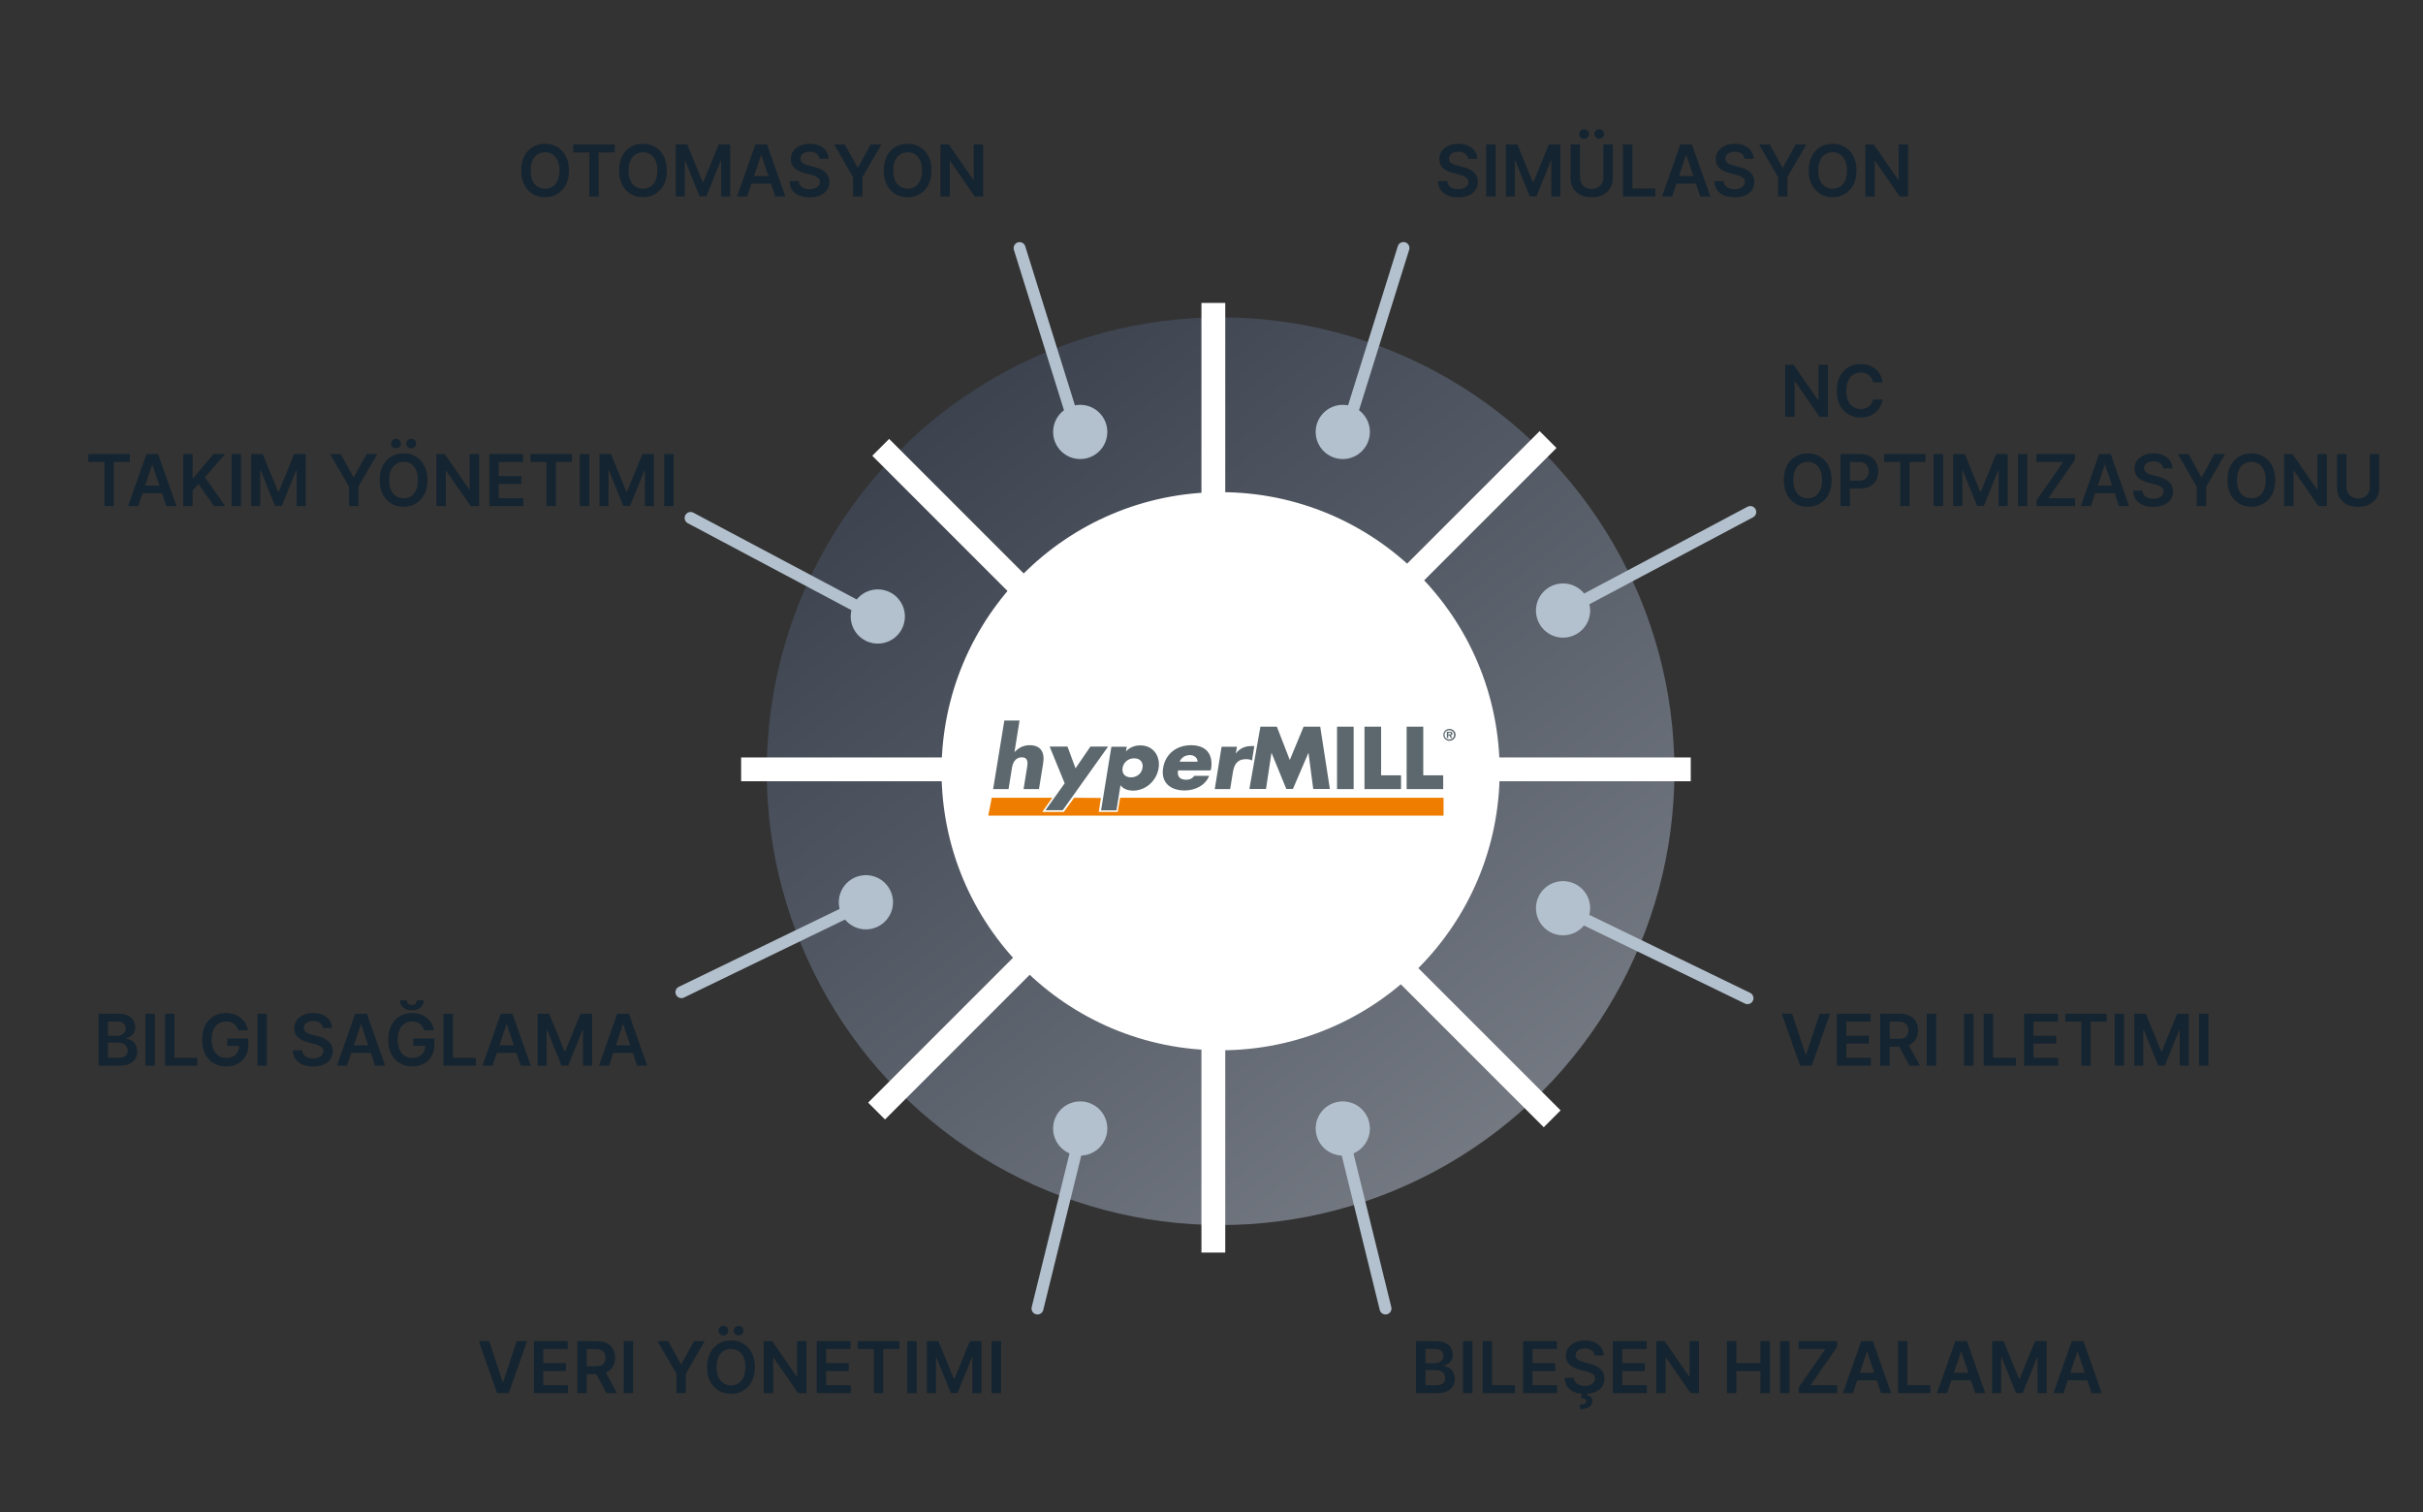<?xml version="1.0" encoding="UTF-8"?>
<svg xmlns="http://www.w3.org/2000/svg" width="407" height="254" viewBox="0 0 407 254" fill="none">
  <rect x="0" y="0" width="407" height="254" fill="#333333" stroke="none"/>
  <circle cx="205.028" cy="129.54" r="76.232" fill="url(#paint0_linear_1796_8529)"></circle>
  <circle cx="205.028" cy="129.54" r="46.374" fill="white" stroke="white"></circle>
  <line x1="124.491" y1="129.225" x2="284" y2="129.225" stroke="white" stroke-width="4"></line>
  <line x1="203.811" y1="210.392" x2="203.811" y2="50.883" stroke="white" stroke-width="4"></line>
  <line x1="147.243" y1="186.621" x2="260.033" y2="73.831" stroke="white" stroke-width="4"></line>
  <line x1="260.725" y1="187.927" x2="147.935" y2="75.137" stroke="white" stroke-width="4"></line>
  <circle cx="225.552" cy="72.552" r="3.052" fill="#B3C1CE" stroke="#B3C1CE" stroke-width="3"></circle>
  <circle cx="225.552" cy="189.552" r="3.052" fill="#B3C1CE" stroke="#B3C1CE" stroke-width="3"></circle>
  <circle cx="262.552" cy="102.552" r="3.052" fill="#B3C1CE" stroke="#B3C1CE" stroke-width="3"></circle>
  <circle cx="262.552" cy="152.552" r="3.052" fill="#B3C1CE" stroke="#B3C1CE" stroke-width="3"></circle>
  <line x1="226.344" y1="71.747" x2="235.747" y2="41.656" stroke="#B3C1CE" stroke-width="2" stroke-linecap="round"></line>
  <line x1="225.327" y1="189.711" x2="232.732" y2="219.79" stroke="#B3C1CE" stroke-width="2" stroke-linecap="round"></line>
  <line x1="262.336" y1="152.536" x2="293.536" y2="167.664" stroke="#B3C1CE" stroke-width="2" stroke-linecap="round"></line>
  <path d="M262 103L294 86" stroke="#B3C1CE" stroke-width="2" stroke-linecap="round"></path>
  <circle cx="4.552" cy="4.552" r="3.052" transform="matrix(-1 0 0 1 186 68)" fill="#B3C1CE" stroke="#B3C1CE" stroke-width="3"></circle>
  <circle cx="4.552" cy="4.552" r="3.052" transform="matrix(-1 0 0 1 186 185)" fill="#B3C1CE" stroke="#B3C1CE" stroke-width="3"></circle>
  <circle cx="4.552" cy="4.552" r="3.052" transform="matrix(-1 0 0 1 152 99)" fill="#B3C1CE" stroke="#B3C1CE" stroke-width="3"></circle>
  <circle cx="4.552" cy="4.552" r="3.052" transform="matrix(-1 0 0 1 150 147)" fill="#B3C1CE" stroke="#B3C1CE" stroke-width="3"></circle>
  <line x1="1" y1="-1" x2="32.526" y2="-1" transform="matrix(-0.298 -0.954 -0.954 0.298 180 73)" stroke="#B3C1CE" stroke-width="2" stroke-linecap="round"></line>
  <line x1="1" y1="-1" x2="31.977" y2="-1" transform="matrix(-0.239 0.971 0.971 0.239 182.883 188.979)" stroke="#B3C1CE" stroke-width="2" stroke-linecap="round"></line>
  <line x1="1" y1="-1" x2="35.674" y2="-1" transform="matrix(-0.9 0.436 0.436 0.9 147 152)" stroke="#B3C1CE" stroke-width="2" stroke-linecap="round"></line>
  <path d="M148 104L116 87" stroke="#B3C1CE" stroke-width="2" stroke-linecap="round"></path>
  <path d="M307.033 61.273V70H305.626L301.514 64.055H301.442V70H299.861V61.273H301.276L305.384 67.222H305.46V61.273H307.033ZM316.225 64.217H314.632C314.586 63.956 314.502 63.724 314.38 63.523C314.258 63.318 314.106 63.145 313.924 63.003C313.743 62.861 313.535 62.754 313.302 62.683C313.072 62.609 312.824 62.572 312.556 62.572C312.082 62.572 311.662 62.692 311.295 62.93C310.929 63.166 310.642 63.513 310.434 63.97C310.227 64.425 310.123 64.98 310.123 65.636C310.123 66.304 310.227 66.867 310.434 67.324C310.645 67.778 310.931 68.122 311.295 68.355C311.662 68.585 312.081 68.7 312.552 68.7C312.814 68.7 313.058 68.666 313.285 68.598C313.515 68.527 313.721 68.423 313.903 68.287C314.088 68.151 314.243 67.983 314.368 67.784C314.495 67.585 314.583 67.358 314.632 67.102L316.225 67.111C316.166 67.526 316.037 67.915 315.838 68.278C315.642 68.642 315.385 68.963 315.066 69.242C314.748 69.517 314.376 69.733 313.95 69.889C313.524 70.043 313.051 70.119 312.531 70.119C311.764 70.119 311.079 69.942 310.477 69.587C309.875 69.231 309.4 68.719 309.054 68.048C308.707 67.378 308.534 66.574 308.534 65.636C308.534 64.696 308.708 63.892 309.058 63.224C309.407 62.554 309.883 62.041 310.485 61.686C311.088 61.331 311.77 61.153 312.531 61.153C313.017 61.153 313.468 61.222 313.886 61.358C314.304 61.494 314.676 61.695 315.002 61.959C315.329 62.22 315.598 62.541 315.808 62.922C316.021 63.3 316.16 63.731 316.225 64.217ZM307.659 80.636C307.659 81.577 307.483 82.382 307.131 83.053C306.781 83.72 306.304 84.231 305.699 84.587C305.097 84.942 304.413 85.119 303.649 85.119C302.885 85.119 302.2 84.942 301.595 84.587C300.993 84.229 300.516 83.716 300.163 83.048C299.814 82.378 299.639 81.574 299.639 80.636C299.639 79.696 299.814 78.892 300.163 78.224C300.516 77.554 300.993 77.041 301.595 76.686C302.2 76.331 302.885 76.153 303.649 76.153C304.413 76.153 305.097 76.331 305.699 76.686C306.304 77.041 306.781 77.554 307.131 78.224C307.483 78.892 307.659 79.696 307.659 80.636ZM306.07 80.636C306.07 79.974 305.966 79.416 305.759 78.962C305.554 78.504 305.27 78.159 304.906 77.926C304.543 77.69 304.124 77.572 303.649 77.572C303.175 77.572 302.756 77.69 302.392 77.926C302.028 78.159 301.743 78.504 301.536 78.962C301.331 79.416 301.229 79.974 301.229 80.636C301.229 81.298 301.331 81.858 301.536 82.315C301.743 82.77 302.028 83.115 302.392 83.351C302.756 83.584 303.175 83.7 303.649 83.7C304.124 83.7 304.543 83.584 304.906 83.351C305.27 83.115 305.554 82.77 305.759 82.315C305.966 81.858 306.07 81.298 306.07 80.636ZM309.154 85V76.273H312.426C313.097 76.273 313.659 76.398 314.114 76.648C314.571 76.898 314.917 77.242 315.15 77.679C315.385 78.114 315.503 78.608 315.503 79.162C315.503 79.722 315.385 80.219 315.15 80.653C314.914 81.088 314.566 81.43 314.105 81.68C313.645 81.928 313.078 82.051 312.405 82.051H310.236V80.751H312.192C312.584 80.751 312.905 80.683 313.155 80.547C313.405 80.41 313.59 80.223 313.709 79.984C313.831 79.746 313.892 79.472 313.892 79.162C313.892 78.852 313.831 78.579 313.709 78.344C313.59 78.108 313.404 77.925 313.151 77.794C312.901 77.66 312.578 77.594 312.184 77.594H310.735V85H309.154ZM316.493 77.598V76.273H323.456V77.598H320.759V85H319.19V77.598H316.493ZM326.379 76.273V85H324.798V76.273H326.379ZM328.091 76.273H330.026L332.617 82.597H332.719L335.31 76.273H337.245V85H335.728V79.004H335.647L333.235 84.974H332.101L329.689 78.992H329.608V85H328.091V76.273ZM340.547 76.273V85H338.966V76.273H340.547ZM342.097 85V84.016L346.572 77.598H342.072V76.273H348.532V77.257L344.062 83.675H348.558V85H342.097ZM351.208 85H349.521L352.593 76.273H354.545L357.621 85H355.934L353.603 78.062H353.535L351.208 85ZM351.263 81.578H355.866V82.848H351.263V81.578ZM363.373 78.672C363.333 78.3 363.166 78.01 362.87 77.803C362.578 77.595 362.197 77.492 361.728 77.492C361.399 77.492 361.116 77.541 360.88 77.641C360.645 77.74 360.464 77.875 360.339 78.046C360.214 78.216 360.15 78.41 360.147 78.629C360.147 78.811 360.189 78.969 360.271 79.102C360.356 79.236 360.471 79.349 360.616 79.443C360.761 79.534 360.922 79.611 361.098 79.673C361.274 79.736 361.451 79.788 361.63 79.831L362.449 80.035C362.778 80.112 363.095 80.216 363.399 80.347C363.706 80.477 363.98 80.642 364.221 80.841C364.466 81.04 364.659 81.28 364.801 81.561C364.943 81.842 365.014 82.172 365.014 82.55C365.014 83.061 364.883 83.511 364.622 83.901C364.36 84.287 363.983 84.59 363.488 84.808C362.997 85.024 362.402 85.132 361.703 85.132C361.024 85.132 360.434 85.027 359.934 84.817C359.437 84.606 359.048 84.3 358.767 83.896C358.488 83.493 358.338 83.001 358.315 82.422H359.87C359.893 82.726 359.987 82.979 360.152 83.18C360.316 83.382 360.531 83.533 360.795 83.632C361.062 83.731 361.36 83.781 361.69 83.781C362.034 83.781 362.335 83.73 362.593 83.628C362.855 83.523 363.059 83.378 363.207 83.193C363.355 83.006 363.43 82.787 363.433 82.537C363.43 82.31 363.363 82.122 363.233 81.974C363.102 81.824 362.919 81.699 362.683 81.599C362.45 81.497 362.177 81.406 361.865 81.327L360.872 81.071C360.153 80.886 359.585 80.606 359.167 80.231C358.752 79.854 358.545 79.352 358.545 78.727C358.545 78.213 358.684 77.763 358.963 77.376C359.244 76.99 359.626 76.69 360.109 76.477C360.592 76.261 361.139 76.153 361.75 76.153C362.369 76.153 362.912 76.261 363.377 76.477C363.846 76.69 364.214 76.987 364.481 77.368C364.748 77.746 364.886 78.18 364.895 78.672H363.373ZM365.827 76.273H367.612L369.747 80.133H369.832L371.967 76.273H373.753L370.578 81.744V85H369.001V81.744L365.827 76.273ZM382.179 80.636C382.179 81.577 382.002 82.382 381.65 83.053C381.301 83.72 380.824 84.231 380.218 84.587C379.616 84.942 378.933 85.119 378.169 85.119C377.404 85.119 376.72 84.942 376.115 84.587C375.512 84.229 375.035 83.716 374.683 83.048C374.333 82.378 374.159 81.574 374.159 80.636C374.159 79.696 374.333 78.892 374.683 78.224C375.035 77.554 375.512 77.041 376.115 76.686C376.72 76.331 377.404 76.153 378.169 76.153C378.933 76.153 379.616 76.331 380.218 76.686C380.824 77.041 381.301 77.554 381.65 78.224C382.002 78.892 382.179 79.696 382.179 80.636ZM380.589 80.636C380.589 79.974 380.485 79.416 380.278 78.962C380.074 78.504 379.789 78.159 379.426 77.926C379.062 77.69 378.643 77.572 378.169 77.572C377.694 77.572 377.275 77.69 376.912 77.926C376.548 78.159 376.262 78.504 376.055 78.962C375.85 79.416 375.748 79.974 375.748 80.636C375.748 81.298 375.85 81.858 376.055 82.315C376.262 82.77 376.548 83.115 376.912 83.351C377.275 83.584 377.694 83.7 378.169 83.7C378.643 83.7 379.062 83.584 379.426 83.351C379.789 83.115 380.074 82.77 380.278 82.315C380.485 81.858 380.589 81.298 380.589 80.636ZM390.845 76.273V85H389.439L385.327 79.055H385.254V85H383.673V76.273H385.088L389.196 82.222H389.273V76.273H390.845ZM398.069 76.273H399.65V81.974C399.65 82.599 399.502 83.149 399.207 83.624C398.914 84.098 398.502 84.469 397.971 84.736C397.44 85 396.819 85.132 396.109 85.132C395.396 85.132 394.774 85 394.243 84.736C393.711 84.469 393.299 84.098 393.007 83.624C392.714 83.149 392.568 82.599 392.568 81.974V76.273H394.149V81.842C394.149 82.206 394.228 82.53 394.387 82.814C394.549 83.098 394.777 83.321 395.069 83.483C395.362 83.642 395.708 83.722 396.109 83.722C396.51 83.722 396.856 83.642 397.149 83.483C397.444 83.321 397.672 83.098 397.831 82.814C397.99 82.53 398.069 82.206 398.069 81.842V76.273Z" fill="#142430"></path>
  <path d="M301.028 170.273L303.3 177.142H303.389L305.656 170.273H307.395L304.318 179H302.366L299.294 170.273H301.028ZM308.544 179V170.273H314.221V171.598H310.125V173.967H313.926V175.293H310.125V177.675H314.255V179H308.544ZM315.833 179V170.273H319.106C319.777 170.273 320.339 170.389 320.794 170.622C321.251 170.855 321.596 171.182 321.829 171.602C322.065 172.02 322.183 172.507 322.183 173.064C322.183 173.624 322.064 174.109 321.825 174.521C321.589 174.93 321.241 175.247 320.781 175.472C320.321 175.693 319.755 175.804 319.085 175.804H316.754V174.491H318.872C319.264 174.491 319.585 174.437 319.835 174.33C320.085 174.219 320.27 174.058 320.389 173.848C320.511 173.635 320.572 173.374 320.572 173.064C320.572 172.754 320.511 172.49 320.389 172.271C320.267 172.05 320.081 171.882 319.831 171.768C319.581 171.652 319.258 171.594 318.863 171.594H317.414V179H315.833ZM320.342 175.045L322.502 179H320.738L318.616 175.045H320.342ZM325.219 170.273V179H323.638V170.273H325.219ZM331.489 170.273V179H329.908V170.273H331.489ZM333.201 179V170.273H334.782V177.675H338.625V179H333.201ZM339.998 179V170.273H345.674V171.598H341.578V173.967H345.38V175.293H341.578V177.675H345.708V179H339.998ZM346.903 171.598V170.273H353.866V171.598H351.169V179H349.6V171.598H346.903ZM356.789 170.273V179H355.208V170.273H356.789ZM358.501 170.273H360.436L363.027 176.597H363.129L365.72 170.273H367.655V179H366.138V173.004H366.057L363.645 178.974H362.511L360.099 172.991H360.018V179H358.501V170.273ZM370.957 170.273V179H369.376V170.273H370.957Z" fill="#142430"></path>
  <path d="M237.861 234V225.273H241.202C241.832 225.273 242.357 225.372 242.774 225.571C243.195 225.767 243.509 226.036 243.716 226.376C243.926 226.717 244.031 227.104 244.031 227.536C244.031 227.891 243.963 228.195 243.827 228.447C243.69 228.697 243.507 228.901 243.277 229.057C243.047 229.213 242.79 229.325 242.506 229.393V229.479C242.815 229.496 243.112 229.591 243.396 229.764C243.683 229.935 243.918 230.176 244.099 230.489C244.281 230.801 244.372 231.179 244.372 231.622C244.372 232.074 244.263 232.48 244.044 232.841C243.825 233.199 243.496 233.482 243.055 233.689C242.615 233.896 242.061 234 241.393 234H237.861ZM239.442 232.679H241.142C241.716 232.679 242.129 232.57 242.382 232.351C242.638 232.129 242.766 231.845 242.766 231.499C242.766 231.24 242.702 231.007 242.574 230.8C242.446 230.589 242.264 230.425 242.028 230.305C241.793 230.183 241.511 230.122 241.185 230.122H239.442V232.679ZM239.442 228.984H241.006C241.278 228.984 241.524 228.935 241.743 228.835C241.962 228.733 242.134 228.589 242.259 228.405C242.386 228.217 242.45 227.996 242.45 227.74C242.45 227.402 242.331 227.124 242.092 226.905C241.857 226.686 241.506 226.577 241.04 226.577H239.442V228.984ZM247.328 225.273V234H245.748V225.273H247.328ZM249.04 234V225.273H250.621V232.675H254.465V234H249.04ZM255.837 234V225.273H261.513V226.598H257.418V228.967H261.219V230.293H257.418V232.675H261.548V234H255.837ZM267.869 227.672C267.83 227.3 267.662 227.01 267.366 226.803C267.074 226.595 266.693 226.491 266.224 226.491C265.895 226.491 265.612 226.541 265.376 226.641C265.141 226.74 264.96 226.875 264.835 227.045C264.71 227.216 264.646 227.411 264.643 227.629C264.643 227.811 264.685 227.969 264.767 228.102C264.852 228.236 264.967 228.349 265.112 228.443C265.257 228.534 265.418 228.611 265.594 228.673C265.77 228.736 265.947 228.788 266.126 228.831L266.945 229.036C267.274 229.112 267.591 229.216 267.895 229.347C268.202 229.477 268.476 229.642 268.717 229.841C268.962 230.04 269.155 230.28 269.297 230.561C269.439 230.842 269.51 231.172 269.51 231.55C269.51 232.061 269.379 232.511 269.118 232.901C268.857 233.287 268.479 233.589 267.984 233.808C267.493 234.024 266.898 234.132 266.199 234.132C265.52 234.132 264.93 234.027 264.43 233.817C263.933 233.607 263.544 233.3 263.263 232.896C262.984 232.493 262.834 232.001 262.811 231.422H264.366C264.389 231.726 264.483 231.979 264.648 232.18C264.813 232.382 265.027 232.533 265.291 232.632C265.558 232.732 265.857 232.781 266.186 232.781C266.53 232.781 266.831 232.73 267.089 232.628C267.351 232.523 267.555 232.378 267.703 232.193C267.851 232.006 267.926 231.787 267.929 231.537C267.926 231.31 267.859 231.122 267.729 230.974C267.598 230.824 267.415 230.699 267.179 230.599C266.946 230.497 266.673 230.406 266.361 230.327L265.368 230.071C264.649 229.886 264.081 229.607 263.663 229.232C263.249 228.854 263.041 228.352 263.041 227.727C263.041 227.213 263.18 226.763 263.459 226.376C263.74 225.99 264.122 225.69 264.605 225.477C265.088 225.261 265.635 225.153 266.246 225.153C266.865 225.153 267.408 225.261 267.874 225.477C268.342 225.69 268.71 225.987 268.977 226.368C269.244 226.746 269.382 227.18 269.391 227.672H267.869ZM265.747 233.966H266.582L266.514 234.328C266.781 234.368 267.007 234.47 267.192 234.635C267.379 234.803 267.473 235.043 267.473 235.355C267.476 235.759 267.295 236.082 266.932 236.327C266.568 236.571 266.05 236.693 265.376 236.693L265.359 235.935C265.686 235.935 265.946 235.891 266.139 235.803C266.332 235.717 266.43 235.581 266.433 235.393C266.439 235.212 266.371 235.078 266.229 234.993C266.089 234.911 265.868 234.854 265.564 234.822L265.747 233.966ZM270.919 234V225.273H276.596V226.598H272.5V228.967H276.301V230.293H272.5V232.675H276.63V234H270.919ZM285.38 225.273V234H283.974L279.862 228.055H279.789V234H278.208V225.273H279.623L283.731 231.222H283.808V225.273H285.38ZM290.08 234V225.273H291.661V228.967H295.705V225.273H297.29V234H295.705V230.293H291.661V234H290.08ZM300.59 225.273V234H299.009V225.273H300.59ZM302.14 234V233.016L306.615 226.598H302.115V225.273H308.575V226.257L304.105 232.675H308.6V234H302.14ZM311.251 234H309.564L312.636 225.273H314.588L317.664 234H315.977L313.646 227.062H313.578L311.251 234ZM311.306 230.578H315.909V231.848H311.306V230.578ZM318.814 234V225.273H320.395V232.675H324.239V234H318.814ZM327.06 234H325.372L328.445 225.273H330.396L333.473 234H331.786L329.455 227.062H329.386L327.06 234ZM327.115 230.578H331.717V231.848H327.115V230.578ZM334.623 225.273H336.557L339.148 231.597H339.25L341.841 225.273H343.776V234H342.259V228.004H342.178L339.766 233.974H338.632L336.221 227.991H336.14V234H334.623V225.273ZM346.618 234H344.931L348.003 225.273H349.955L353.032 234H351.344L349.013 227.062H348.945L346.618 234ZM346.674 230.578H351.276V231.848H346.674V230.578Z" fill="#142430"></path>
  <path d="M82.165 225.273L84.436 232.142H84.526L86.793 225.273H88.532L85.455 234H83.503L80.431 225.273H82.165ZM89.681 234V225.273H95.357V226.598H91.262V228.967H95.063V230.293H91.262V232.675H95.391V234H89.681ZM96.97 234V225.273H100.243C100.913 225.273 101.476 225.389 101.93 225.622C102.388 225.855 102.733 226.182 102.966 226.602C103.202 227.02 103.32 227.507 103.32 228.064C103.32 228.624 103.2 229.109 102.962 229.521C102.726 229.93 102.378 230.247 101.918 230.472C101.457 230.693 100.892 230.804 100.222 230.804H97.891V229.491H100.009C100.401 229.491 100.722 229.437 100.972 229.33C101.222 229.219 101.406 229.058 101.526 228.848C101.648 228.635 101.709 228.374 101.709 228.064C101.709 227.754 101.648 227.49 101.526 227.271C101.403 227.05 101.217 226.882 100.967 226.768C100.717 226.652 100.395 226.594 100 226.594H98.551V234H96.97ZM101.479 230.045L103.639 234H101.875L99.753 230.045H101.479ZM106.356 225.273V234H104.775V225.273H106.356ZM110.448 225.273H112.233L114.368 229.134H114.453L116.588 225.273H118.374L115.199 230.744V234H113.623V230.744L110.448 225.273ZM126.8 229.636C126.8 230.577 126.624 231.382 126.271 232.053C125.922 232.72 125.445 233.232 124.839 233.587C124.237 233.942 123.554 234.119 122.79 234.119C122.026 234.119 121.341 233.942 120.736 233.587C120.134 233.229 119.656 232.716 119.304 232.048C118.955 231.378 118.78 230.574 118.78 229.636C118.78 228.696 118.955 227.892 119.304 227.224C119.656 226.554 120.134 226.041 120.736 225.686C121.341 225.331 122.026 225.153 122.79 225.153C123.554 225.153 124.237 225.331 124.839 225.686C125.445 226.041 125.922 226.554 126.271 227.224C126.624 227.892 126.8 228.696 126.8 229.636ZM125.21 229.636C125.21 228.974 125.107 228.416 124.899 227.962C124.695 227.504 124.411 227.159 124.047 226.926C123.683 226.69 123.264 226.572 122.79 226.572C122.315 226.572 121.896 226.69 121.533 226.926C121.169 227.159 120.884 227.504 120.676 227.962C120.472 228.416 120.369 228.974 120.369 229.636C120.369 230.298 120.472 230.858 120.676 231.315C120.884 231.77 121.169 232.115 121.533 232.351C121.896 232.584 122.315 232.7 122.79 232.7C123.264 232.7 123.683 232.584 124.047 232.351C124.411 232.115 124.695 231.77 124.899 231.315C125.107 230.858 125.21 230.298 125.21 229.636ZM121.516 224.31C121.291 224.31 121.097 224.23 120.932 224.071C120.77 223.912 120.689 223.724 120.689 223.509C120.689 223.281 120.77 223.091 120.932 222.938C121.097 222.781 121.291 222.703 121.516 222.703C121.746 222.703 121.939 222.781 122.095 222.938C122.254 223.091 122.334 223.281 122.334 223.509C122.334 223.724 122.254 223.912 122.095 224.071C121.939 224.23 121.746 224.31 121.516 224.31ZM124.072 224.31C123.848 224.31 123.653 224.23 123.489 224.071C123.327 223.912 123.246 223.724 123.246 223.509C123.246 223.281 123.327 223.091 123.489 222.938C123.653 222.781 123.848 222.703 124.072 222.703C124.303 222.703 124.496 222.781 124.652 222.938C124.811 223.091 124.891 223.281 124.891 223.509C124.891 223.724 124.811 223.912 124.652 224.071C124.496 224.23 124.303 224.31 124.072 224.31ZM135.466 225.273V234H134.06L129.948 228.055H129.875V234H128.294V225.273H129.709L133.817 231.222H133.894V225.273H135.466ZM137.189 234V225.273H142.865V226.598H138.77V228.967H142.571V230.293H138.77V232.675H142.899V234H137.189ZM144.094 226.598V225.273H151.058V226.598H148.36V234H146.792V226.598H144.094ZM153.981 225.273V234H152.4V225.273H153.981ZM155.693 225.273H157.627L160.218 231.597H160.321L162.912 225.273H164.846V234H163.329V228.004H163.248L160.836 233.974H159.703L157.291 227.991H157.21V234H155.693V225.273ZM168.149 225.273V234H166.568V225.273H168.149Z" fill="#142430"></path>
  <path d="M16.544 179V170.273H19.885C20.516 170.273 21.04 170.372 21.458 170.571C21.878 170.767 22.192 171.036 22.399 171.376C22.61 171.717 22.715 172.104 22.715 172.536C22.715 172.891 22.647 173.195 22.51 173.447C22.374 173.697 22.191 173.901 21.961 174.057C21.73 174.213 21.473 174.325 21.189 174.393V174.479C21.499 174.496 21.796 174.591 22.08 174.764C22.367 174.935 22.601 175.176 22.783 175.489C22.965 175.801 23.056 176.179 23.056 176.622C23.056 177.074 22.946 177.48 22.728 177.841C22.509 178.199 22.179 178.482 21.739 178.689C21.299 178.896 20.745 179 20.077 179H16.544ZM18.125 177.679H19.826C20.399 177.679 20.813 177.57 21.066 177.351C21.321 177.129 21.449 176.845 21.449 176.499C21.449 176.24 21.385 176.007 21.258 175.8C21.13 175.589 20.948 175.425 20.712 175.305C20.476 175.183 20.195 175.122 19.868 175.122H18.125V177.679ZM18.125 173.984H19.689C19.962 173.984 20.208 173.935 20.427 173.835C20.645 173.733 20.817 173.589 20.942 173.405C21.07 173.217 21.134 172.996 21.134 172.74C21.134 172.402 21.015 172.124 20.776 171.905C20.54 171.686 20.189 171.577 19.723 171.577H18.125V173.984ZM26.012 170.273V179H24.431V170.273H26.012ZM27.724 179V170.273H29.305V177.675H33.149V179H27.724ZM40.028 173.06C39.957 172.83 39.859 172.624 39.734 172.442C39.611 172.257 39.464 172.099 39.291 171.969C39.12 171.838 38.924 171.74 38.702 171.675C38.481 171.607 38.239 171.572 37.978 171.572C37.509 171.572 37.092 171.69 36.725 171.926C36.359 172.162 36.07 172.509 35.86 172.966C35.653 173.42 35.549 173.974 35.549 174.628C35.549 175.287 35.653 175.845 35.86 176.303C36.068 176.76 36.356 177.108 36.725 177.347C37.094 177.582 37.523 177.7 38.012 177.7C38.455 177.7 38.839 177.615 39.163 177.445C39.489 177.274 39.741 177.033 39.917 176.72C40.093 176.405 40.181 176.036 40.181 175.612L40.539 175.668H38.17V174.432H41.711V175.48C41.711 176.227 41.552 176.874 41.234 177.419C40.916 177.964 40.478 178.385 39.921 178.68C39.364 178.973 38.725 179.119 38.004 179.119C37.2 179.119 36.494 178.939 35.886 178.578C35.281 178.214 34.807 177.699 34.467 177.031C34.129 176.361 33.959 175.565 33.959 174.645C33.959 173.94 34.059 173.311 34.258 172.757C34.459 172.203 34.741 171.733 35.102 171.347C35.462 170.957 35.886 170.662 36.371 170.46C36.857 170.256 37.386 170.153 37.957 170.153C38.44 170.153 38.89 170.224 39.307 170.366C39.725 170.506 40.096 170.705 40.42 170.963C40.746 171.222 41.015 171.528 41.225 171.884C41.435 172.239 41.573 172.631 41.639 173.06H40.028ZM44.821 170.273V179H43.24V170.273H44.821ZM54.252 172.672C54.212 172.3 54.045 172.01 53.749 171.803C53.457 171.595 53.076 171.491 52.607 171.491C52.278 171.491 51.995 171.541 51.759 171.641C51.523 171.74 51.343 171.875 51.218 172.045C51.093 172.216 51.029 172.411 51.026 172.629C51.026 172.811 51.068 172.969 51.15 173.102C51.235 173.236 51.35 173.349 51.495 173.443C51.64 173.534 51.8 173.611 51.977 173.673C52.153 173.736 52.33 173.788 52.509 173.831L53.327 174.036C53.657 174.112 53.974 174.216 54.278 174.347C54.584 174.477 54.859 174.642 55.1 174.841C55.344 175.04 55.538 175.28 55.68 175.561C55.822 175.842 55.893 176.172 55.893 176.55C55.893 177.061 55.762 177.511 55.501 177.901C55.239 178.287 54.861 178.589 54.367 178.808C53.876 179.024 53.281 179.132 52.582 179.132C51.903 179.132 51.313 179.027 50.813 178.817C50.316 178.607 49.927 178.3 49.646 177.896C49.367 177.493 49.217 177.001 49.194 176.422H50.749C50.772 176.726 50.866 176.979 51.031 177.18C51.195 177.382 51.41 177.533 51.674 177.632C51.941 177.732 52.239 177.781 52.569 177.781C52.913 177.781 53.214 177.73 53.472 177.628C53.734 177.523 53.938 177.378 54.086 177.193C54.234 177.006 54.309 176.787 54.312 176.537C54.309 176.31 54.242 176.122 54.111 175.974C53.981 175.824 53.798 175.699 53.562 175.599C53.329 175.497 53.056 175.406 52.744 175.327L51.751 175.071C51.032 174.886 50.464 174.607 50.046 174.232C49.631 173.854 49.424 173.352 49.424 172.727C49.424 172.213 49.563 171.763 49.842 171.376C50.123 170.99 50.505 170.69 50.988 170.477C51.471 170.261 52.018 170.153 52.629 170.153C53.248 170.153 53.791 170.261 54.256 170.477C54.725 170.69 55.093 170.987 55.36 171.368C55.627 171.746 55.765 172.18 55.773 172.672H54.252ZM58.282 179H56.595L59.667 170.273H61.619L64.696 179H63.008L60.677 172.062H60.609L58.282 179ZM58.338 175.578H62.94V176.848H58.338V175.578ZM71.282 173.06C71.211 172.83 71.113 172.624 70.988 172.442C70.865 172.257 70.718 172.099 70.544 171.969C70.374 171.838 70.178 171.74 69.956 171.675C69.735 171.607 69.493 171.572 69.232 171.572C68.763 171.572 68.346 171.69 67.979 171.926C67.613 172.162 67.324 172.509 67.114 172.966C66.907 173.42 66.803 173.974 66.803 174.628C66.803 175.287 66.907 175.845 67.114 176.303C67.321 176.76 67.61 177.108 67.979 177.347C68.348 177.582 68.777 177.7 69.266 177.7C69.709 177.7 70.093 177.615 70.416 177.445C70.743 177.274 70.995 177.033 71.171 176.72C71.347 176.405 71.435 176.036 71.435 175.612L71.793 175.668H69.424V174.432H72.965V175.48C72.965 176.227 72.806 176.874 72.488 177.419C72.169 177.964 71.732 178.385 71.175 178.68C70.618 178.973 69.979 179.119 69.257 179.119C68.454 179.119 67.748 178.939 67.14 178.578C66.534 178.214 66.061 177.699 65.721 177.031C65.382 176.361 65.213 175.565 65.213 174.645C65.213 173.94 65.313 173.311 65.512 172.757C65.713 172.203 65.995 171.733 66.356 171.347C66.716 170.957 67.14 170.662 67.625 170.46C68.111 170.256 68.64 170.153 69.211 170.153C69.694 170.153 70.144 170.224 70.561 170.366C70.979 170.506 71.35 170.705 71.674 170.963C72 171.222 72.269 171.528 72.479 171.884C72.689 172.239 72.827 172.631 72.892 173.06H71.282ZM70.025 168.023H71.179C71.179 168.52 70.999 168.923 70.638 169.233C70.28 169.54 69.794 169.693 69.181 169.693C68.573 169.693 68.088 169.54 67.728 169.233C67.37 168.923 67.192 168.52 67.195 168.023H68.341C68.341 168.227 68.404 168.411 68.529 168.572C68.657 168.732 68.874 168.811 69.181 168.811C69.482 168.811 69.696 168.732 69.824 168.572C69.955 168.413 70.022 168.23 70.025 168.023ZM74.494 179V170.273H76.075V177.675H79.918V179H74.494ZM82.739 179H81.052L84.124 170.273H86.076L89.153 179H87.465L85.134 172.062H85.066L82.739 179ZM82.795 175.578H87.397V176.848H82.795V175.578ZM90.302 170.273H92.237L94.828 176.597H94.93L97.521 170.273H99.456V179H97.939V173.004H97.858L95.446 178.974H94.312L91.9 172.991H91.819V179H90.302V170.273ZM102.298 179H100.61L103.683 170.273H105.635L108.711 179H107.024L104.693 172.062H104.625L102.298 179ZM102.353 175.578H106.956V176.848H102.353V175.578Z" fill="#142430"></path>
  <path d="M14.845 77.598V76.273H21.808V77.598H19.11V85H17.542V77.598H14.845ZM23.216 85H21.528L24.601 76.273H26.553L29.629 85H27.942L25.611 78.062H25.543L23.216 85ZM23.271 81.578H27.874V82.848H23.271V81.578ZM30.779 85V76.273H32.36V80.283H32.466L35.871 76.273H37.801L34.426 80.189L37.831 85H35.931L33.327 81.258L32.36 82.401V85H30.779ZM40.481 76.273V85H38.9V76.273H40.481ZM42.193 76.273H44.127L46.718 82.597H46.821L49.412 76.273H51.346V85H49.829V79.004H49.748L47.336 84.974H46.203L43.791 78.992H43.71V85H42.193V76.273ZM55.448 76.273H57.233L59.368 80.133H59.453L61.588 76.273H63.374L60.199 81.744V85H58.623V81.744L55.448 76.273ZM71.8 80.636C71.8 81.577 71.624 82.382 71.271 83.053C70.922 83.72 70.445 84.231 69.84 84.587C69.237 84.942 68.554 85.119 67.79 85.119C67.026 85.119 66.341 84.942 65.736 84.587C65.133 84.229 64.656 83.716 64.304 83.048C63.955 82.378 63.78 81.574 63.78 80.636C63.78 79.696 63.955 78.892 64.304 78.224C64.656 77.554 65.133 77.041 65.736 76.686C66.341 76.331 67.026 76.153 67.79 76.153C68.554 76.153 69.237 76.331 69.84 76.686C70.445 77.041 70.922 77.554 71.271 78.224C71.624 78.892 71.8 79.696 71.8 80.636ZM70.21 80.636C70.21 79.974 70.106 79.416 69.899 78.962C69.695 78.504 69.41 78.159 69.047 77.926C68.683 77.69 68.264 77.572 67.79 77.572C67.315 77.572 66.896 77.69 66.533 77.926C66.169 78.159 65.883 78.504 65.676 78.962C65.472 79.416 65.369 79.974 65.369 80.636C65.369 81.298 65.472 81.858 65.676 82.315C65.883 82.77 66.169 83.115 66.533 83.351C66.896 83.584 67.315 83.7 67.79 83.7C68.264 83.7 68.683 83.584 69.047 83.351C69.41 83.115 69.695 82.77 69.899 82.315C70.106 81.858 70.21 81.298 70.21 80.636ZM66.516 75.31C66.291 75.31 66.097 75.23 65.932 75.071C65.77 74.912 65.689 74.724 65.689 74.508C65.689 74.281 65.77 74.091 65.932 73.938C66.097 73.781 66.291 73.703 66.516 73.703C66.746 73.703 66.939 73.781 67.095 73.938C67.254 74.091 67.334 74.281 67.334 74.508C67.334 74.724 67.254 74.912 67.095 75.071C66.939 75.23 66.746 75.31 66.516 75.31ZM69.072 75.31C68.848 75.31 68.653 75.23 68.489 75.071C68.327 74.912 68.246 74.724 68.246 74.508C68.246 74.281 68.327 74.091 68.489 73.938C68.653 73.781 68.848 73.703 69.072 73.703C69.303 73.703 69.496 73.781 69.652 73.938C69.811 74.091 69.891 74.281 69.891 74.508C69.891 74.724 69.811 74.912 69.652 75.071C69.496 75.23 69.303 75.31 69.072 75.31ZM80.466 76.273V85H79.06L74.948 79.055H74.875V85H73.294V76.273H74.709L78.817 82.222H78.894V76.273H80.466ZM82.189 85V76.273H87.865V77.598H83.77V79.967H87.571V81.293H83.77V83.675H87.899V85H82.189ZM89.094 77.598V76.273H96.058V77.598H93.36V85H91.792V77.598H89.094ZM98.981 76.273V85H97.4V76.273H98.981ZM100.693 76.273H102.627L105.218 82.597H105.321L107.912 76.273H109.846V85H108.329V79.004H108.248L105.836 84.974H104.703L102.291 78.992H102.21V85H100.693V76.273ZM113.149 76.273V85H111.568V76.273H113.149Z" fill="#142430"></path>
  <path d="M95.569 28.636C95.569 29.577 95.393 30.382 95.041 31.053C94.691 31.72 94.214 32.231 93.609 32.587C93.007 32.942 92.323 33.119 91.559 33.119C90.795 33.119 90.11 32.942 89.505 32.587C88.903 32.229 88.426 31.716 88.073 31.048C87.724 30.378 87.549 29.574 87.549 28.636C87.549 27.696 87.724 26.892 88.073 26.224C88.426 25.554 88.903 25.041 89.505 24.686C90.11 24.331 90.795 24.153 91.559 24.153C92.323 24.153 93.007 24.331 93.609 24.686C94.214 25.041 94.691 25.554 95.041 26.224C95.393 26.892 95.569 27.696 95.569 28.636ZM93.98 28.636C93.98 27.974 93.876 27.416 93.669 26.962C93.464 26.504 93.18 26.159 92.816 25.926C92.453 25.69 92.034 25.572 91.559 25.572C91.085 25.572 90.666 25.69 90.302 25.926C89.939 26.159 89.653 26.504 89.446 26.962C89.241 27.416 89.139 27.974 89.139 28.636C89.139 29.298 89.241 29.858 89.446 30.315C89.653 30.77 89.939 31.115 90.302 31.351C90.666 31.584 91.085 31.7 91.559 31.7C92.034 31.7 92.453 31.584 92.816 31.351C93.18 31.115 93.464 30.77 93.669 30.315C93.876 29.858 93.98 29.298 93.98 28.636ZM96.294 25.598V24.273H103.257V25.598H100.559V33H98.991V25.598H96.294ZM112.011 28.636C112.011 29.577 111.835 30.382 111.482 31.053C111.133 31.72 110.656 32.231 110.05 32.587C109.448 32.942 108.765 33.119 108.001 33.119C107.237 33.119 106.552 32.942 105.947 32.587C105.344 32.229 104.867 31.716 104.515 31.048C104.165 30.378 103.991 29.574 103.991 28.636C103.991 27.696 104.165 26.892 104.515 26.224C104.867 25.554 105.344 25.041 105.947 24.686C106.552 24.331 107.237 24.153 108.001 24.153C108.765 24.153 109.448 24.331 110.05 24.686C110.656 25.041 111.133 25.554 111.482 26.224C111.835 26.892 112.011 27.696 112.011 28.636ZM110.421 28.636C110.421 27.974 110.317 27.416 110.11 26.962C109.906 26.504 109.621 26.159 109.258 25.926C108.894 25.69 108.475 25.572 108.001 25.572C107.526 25.572 107.107 25.69 106.744 25.926C106.38 26.159 106.094 26.504 105.887 26.962C105.683 27.416 105.58 27.974 105.58 28.636C105.58 29.298 105.683 29.858 105.887 30.315C106.094 30.77 106.38 31.115 106.744 31.351C107.107 31.584 107.526 31.7 108.001 31.7C108.475 31.7 108.894 31.584 109.258 31.351C109.621 31.115 109.906 30.77 110.11 30.315C110.317 29.858 110.421 29.298 110.421 28.636ZM113.505 24.273H115.44L118.031 30.597H118.133L120.724 24.273H122.659V33H121.142V27.004H121.061L118.649 32.974H117.515L115.103 26.991H115.022V33H113.505V24.273ZM125.501 33H123.814L126.886 24.273H128.838L131.914 33H130.227L127.896 26.062H127.828L125.501 33ZM125.556 29.578H130.159V30.848H125.556V29.578ZM137.666 26.672C137.626 26.3 137.459 26.01 137.163 25.803C136.871 25.595 136.49 25.491 136.021 25.491C135.692 25.491 135.409 25.541 135.173 25.641C134.938 25.74 134.757 25.875 134.632 26.046C134.507 26.216 134.443 26.41 134.44 26.629C134.44 26.811 134.482 26.969 134.564 27.102C134.649 27.236 134.764 27.349 134.909 27.443C135.054 27.534 135.214 27.611 135.391 27.673C135.567 27.736 135.744 27.788 135.923 27.831L136.741 28.035C137.071 28.112 137.388 28.216 137.692 28.347C137.999 28.477 138.273 28.642 138.514 28.841C138.759 29.04 138.952 29.28 139.094 29.561C139.236 29.842 139.307 30.172 139.307 30.55C139.307 31.061 139.176 31.511 138.915 31.901C138.653 32.287 138.276 32.59 137.781 32.808C137.29 33.024 136.695 33.132 135.996 33.132C135.317 33.132 134.727 33.027 134.227 32.817C133.73 32.606 133.341 32.3 133.06 31.896C132.781 31.493 132.631 31.001 132.608 30.422H134.163C134.186 30.726 134.28 30.979 134.445 31.18C134.609 31.382 134.824 31.533 135.088 31.632C135.355 31.732 135.653 31.781 135.983 31.781C136.327 31.781 136.628 31.73 136.886 31.628C137.148 31.523 137.352 31.378 137.5 31.193C137.648 31.006 137.723 30.787 137.726 30.537C137.723 30.31 137.656 30.122 137.526 29.974C137.395 29.824 137.212 29.699 136.976 29.599C136.743 29.497 136.47 29.406 136.158 29.327L135.165 29.071C134.446 28.886 133.878 28.607 133.46 28.232C133.045 27.854 132.838 27.352 132.838 26.727C132.838 26.213 132.977 25.763 133.256 25.376C133.537 24.99 133.919 24.69 134.402 24.477C134.885 24.261 135.432 24.153 136.043 24.153C136.662 24.153 137.205 24.261 137.67 24.477C138.139 24.69 138.507 24.987 138.774 25.368C139.041 25.746 139.179 26.18 139.188 26.672H137.666ZM140.12 24.273H141.905L144.04 28.134H144.125L146.26 24.273H148.046L144.871 29.744V33H143.294V29.744L140.12 24.273ZM156.472 28.636C156.472 29.577 156.295 30.382 155.943 31.053C155.594 31.72 155.116 32.231 154.511 32.587C153.909 32.942 153.226 33.119 152.462 33.119C151.697 33.119 151.013 32.942 150.408 32.587C149.805 32.229 149.328 31.716 148.976 31.048C148.626 30.378 148.452 29.574 148.452 28.636C148.452 27.696 148.626 26.892 148.976 26.224C149.328 25.554 149.805 25.041 150.408 24.686C151.013 24.331 151.697 24.153 152.462 24.153C153.226 24.153 153.909 24.331 154.511 24.686C155.116 25.041 155.594 25.554 155.943 26.224C156.295 26.892 156.472 27.696 156.472 28.636ZM154.882 28.636C154.882 27.974 154.778 27.416 154.571 26.962C154.366 26.504 154.082 26.159 153.719 25.926C153.355 25.69 152.936 25.572 152.462 25.572C151.987 25.572 151.568 25.69 151.205 25.926C150.841 26.159 150.555 26.504 150.348 26.962C150.143 27.416 150.041 27.974 150.041 28.636C150.041 29.298 150.143 29.858 150.348 30.315C150.555 30.77 150.841 31.115 151.205 31.351C151.568 31.584 151.987 31.7 152.462 31.7C152.936 31.7 153.355 31.584 153.719 31.351C154.082 31.115 154.366 30.77 154.571 30.315C154.778 29.858 154.882 29.298 154.882 28.636ZM165.138 24.273V33H163.732L159.62 27.055H159.547V33H157.966V24.273H159.381L163.489 30.222H163.566V24.273H165.138Z" fill="#142430"></path>
  <path d="M246.604 26.672C246.564 26.3 246.396 26.01 246.101 25.803C245.808 25.595 245.428 25.491 244.959 25.491C244.629 25.491 244.347 25.541 244.111 25.641C243.875 25.74 243.695 25.875 243.57 26.046C243.445 26.216 243.381 26.41 243.378 26.629C243.378 26.811 243.419 26.969 243.501 27.102C243.587 27.236 243.702 27.349 243.847 27.443C243.991 27.534 244.152 27.611 244.328 27.673C244.504 27.736 244.682 27.788 244.861 27.831L245.679 28.035C246.009 28.112 246.325 28.216 246.629 28.347C246.936 28.477 247.21 28.642 247.452 28.841C247.696 29.04 247.889 29.28 248.031 29.561C248.173 29.842 248.244 30.172 248.244 30.55C248.244 31.061 248.114 31.511 247.852 31.901C247.591 32.287 247.213 32.59 246.719 32.808C246.227 33.024 245.632 33.132 244.933 33.132C244.254 33.132 243.665 33.027 243.165 32.817C242.668 32.606 242.278 32.3 241.997 31.896C241.719 31.493 241.568 31.001 241.545 30.422H243.101C243.124 30.726 243.217 30.979 243.382 31.18C243.547 31.382 243.761 31.533 244.026 31.632C244.293 31.732 244.591 31.781 244.92 31.781C245.264 31.781 245.565 31.73 245.824 31.628C246.085 31.523 246.29 31.378 246.438 31.193C246.585 31.006 246.661 30.787 246.663 30.537C246.661 30.31 246.594 30.122 246.463 29.974C246.332 29.824 246.149 29.699 245.913 29.599C245.68 29.497 245.408 29.406 245.095 29.327L244.102 29.071C243.384 28.886 242.815 28.607 242.398 28.232C241.983 27.854 241.776 27.352 241.776 26.727C241.776 26.213 241.915 25.763 242.193 25.376C242.474 24.99 242.857 24.69 243.339 24.477C243.822 24.261 244.369 24.153 244.98 24.153C245.599 24.153 246.142 24.261 246.608 24.477C247.077 24.69 247.445 24.987 247.712 25.368C247.979 25.746 248.116 26.18 248.125 26.672H246.604ZM251.235 24.273V33H249.654V24.273H251.235ZM252.947 24.273H254.881L257.472 30.597H257.575L260.165 24.273H262.1V33H260.583V27.004H260.502L258.09 32.974H256.957L254.545 26.991H254.464V33H252.947V24.273ZM269.323 24.273H270.904V29.974C270.904 30.599 270.756 31.149 270.461 31.624C270.168 32.098 269.756 32.469 269.225 32.736C268.694 33 268.073 33.132 267.363 33.132C266.65 33.132 266.028 33 265.496 32.736C264.965 32.469 264.553 32.098 264.261 31.624C263.968 31.149 263.822 30.599 263.822 29.974V24.273H265.403V29.842C265.403 30.206 265.482 30.53 265.641 30.814C265.803 31.098 266.031 31.321 266.323 31.483C266.616 31.642 266.962 31.722 267.363 31.722C267.763 31.722 268.11 31.642 268.403 31.483C268.698 31.321 268.925 31.098 269.085 30.814C269.244 30.53 269.323 30.206 269.323 29.842V24.273ZM266.089 23.31C265.864 23.31 265.67 23.23 265.505 23.071C265.343 22.912 265.262 22.724 265.262 22.509C265.262 22.281 265.343 22.091 265.505 21.938C265.67 21.781 265.864 21.703 266.089 21.703C266.319 21.703 266.512 21.781 266.668 21.938C266.827 22.091 266.907 22.281 266.907 22.509C266.907 22.724 266.827 22.912 266.668 23.071C266.512 23.23 266.319 23.31 266.089 23.31ZM268.646 23.31C268.421 23.31 268.227 23.23 268.062 23.071C267.9 22.912 267.819 22.724 267.819 22.509C267.819 22.281 267.9 22.091 268.062 21.938C268.227 21.781 268.421 21.703 268.646 21.703C268.876 21.703 269.069 21.781 269.225 21.938C269.384 22.091 269.464 22.281 269.464 22.509C269.464 22.724 269.384 22.912 269.225 23.071C269.069 23.23 268.876 23.31 268.646 23.31ZM272.623 33V24.273H274.203V31.675H278.047V33H272.623ZM280.868 33H279.181L282.253 24.273H284.205L287.282 33H285.594L283.263 26.062H283.195L280.868 33ZM280.924 29.578H285.526V30.848H280.924V29.578ZM293.033 26.672C292.994 26.3 292.826 26.01 292.531 25.803C292.238 25.595 291.857 25.491 291.388 25.491C291.059 25.491 290.776 25.541 290.54 25.641C290.305 25.74 290.124 25.875 289.999 26.046C289.874 26.216 289.81 26.41 289.808 26.629C289.808 26.811 289.849 26.969 289.931 27.102C290.016 27.236 290.131 27.349 290.276 27.443C290.421 27.534 290.582 27.611 290.758 27.673C290.934 27.736 291.112 27.788 291.29 27.831L292.109 28.035C292.438 28.112 292.755 28.216 293.059 28.347C293.366 28.477 293.64 28.642 293.881 28.841C294.126 29.04 294.319 29.28 294.461 29.561C294.603 29.842 294.674 30.172 294.674 30.55C294.674 31.061 294.543 31.511 294.282 31.901C294.021 32.287 293.643 32.59 293.148 32.808C292.657 33.024 292.062 33.132 291.363 33.132C290.684 33.132 290.094 33.027 289.594 32.817C289.097 32.606 288.708 32.3 288.427 31.896C288.148 31.493 287.998 31.001 287.975 30.422H289.531C289.553 30.726 289.647 30.979 289.812 31.18C289.977 31.382 290.191 31.533 290.455 31.632C290.722 31.732 291.021 31.781 291.35 31.781C291.694 31.781 291.995 31.73 292.254 31.628C292.515 31.523 292.719 31.378 292.867 31.193C293.015 31.006 293.09 30.787 293.093 30.537C293.09 30.31 293.023 30.122 292.893 29.974C292.762 29.824 292.579 29.699 292.343 29.599C292.11 29.497 291.837 29.406 291.525 29.327L290.532 29.071C289.813 28.886 289.245 28.607 288.827 28.232C288.413 27.854 288.205 27.352 288.205 26.727C288.205 26.213 288.344 25.763 288.623 25.376C288.904 24.99 289.286 24.69 289.769 24.477C290.252 24.261 290.799 24.153 291.41 24.153C292.029 24.153 292.572 24.261 293.038 24.477C293.506 24.69 293.874 24.987 294.141 25.368C294.408 25.746 294.546 26.18 294.555 26.672H293.033ZM295.487 24.273H297.272L299.407 28.134H299.493L301.627 24.273H303.413L300.238 29.744V33H298.662V29.744L295.487 24.273ZM311.839 28.636C311.839 29.577 311.663 30.382 311.31 31.053C310.961 31.72 310.484 32.231 309.879 32.587C309.276 32.942 308.593 33.119 307.829 33.119C307.065 33.119 306.38 32.942 305.775 32.587C305.173 32.229 304.695 31.716 304.343 31.048C303.994 30.378 303.819 29.574 303.819 28.636C303.819 27.696 303.994 26.892 304.343 26.224C304.695 25.554 305.173 25.041 305.775 24.686C306.38 24.331 307.065 24.153 307.829 24.153C308.593 24.153 309.276 24.331 309.879 24.686C310.484 25.041 310.961 25.554 311.31 26.224C311.663 26.892 311.839 27.696 311.839 28.636ZM310.249 28.636C310.249 27.974 310.146 27.416 309.938 26.962C309.734 26.504 309.45 26.159 309.086 25.926C308.722 25.69 308.303 25.572 307.829 25.572C307.354 25.572 306.935 25.69 306.572 25.926C306.208 26.159 305.923 26.504 305.715 26.962C305.511 27.416 305.408 27.974 305.408 28.636C305.408 29.298 305.511 29.858 305.715 30.315C305.923 30.77 306.208 31.115 306.572 31.351C306.935 31.584 307.354 31.7 307.829 31.7C308.303 31.7 308.722 31.584 309.086 31.351C309.45 31.115 309.734 30.77 309.938 30.315C310.146 29.858 310.249 29.298 310.249 28.636ZM320.505 24.273V33H319.099L314.987 27.055H314.914V33H313.333V24.273H314.748L318.856 30.222H318.933V24.273H320.505Z" fill="#142430"></path>
  <path d="M242.478 137H166L166.588 134H176.753L175.079 136.371H178.692L180.426 134L184.921 134.029L184.569 136.371H187.742L188.153 134H242.478V137Z" fill="#EE7D00"></path>
  <path d="M171.259 121L170.407 126.314H170.436C171.171 125.543 171.964 125.171 172.963 125.171C174.814 125.171 175.519 126.371 175.226 128.171L174.52 132.543H171.935L172.523 128.886C172.669 128.057 172.669 127.2 171.641 127.2C170.613 127.2 170.143 128.057 169.996 128.886L169.408 132.543H166.823L168.703 121.029H171.259V121Z" fill="#5C686D"></path>
  <path d="M176.313 125.4H179.309L180.661 129.057L183.158 125.4H186.126L178.516 136.086H175.608L178.839 131.571L176.313 125.4Z" fill="#5C686D"></path>
  <path d="M189.123 126.229C189.74 125.514 190.68 125.2 191.532 125.2C193.706 125.2 194.94 126.971 194.617 129.029C194.294 131.086 192.501 132.8 190.327 132.8C189.475 132.8 188.653 132.514 188.212 131.886L187.536 136.114H184.951L186.684 125.429H189.27L189.123 126.229ZM188.564 128.971C188.418 129.886 188.917 130.571 189.975 130.571C191.032 130.571 191.767 129.886 191.914 128.971C192.061 128.086 191.561 127.371 190.504 127.371C189.446 127.371 188.711 128.114 188.564 128.971Z" fill="#5C686D"></path>
  <path d="M203.343 129.4H197.878C197.702 130.429 198.172 130.971 199.259 130.971C199.817 130.971 200.258 130.8 200.611 130.314H203.108C202.432 132 200.64 132.771 198.995 132.771C196.556 132.771 194.969 131.429 195.381 128.971C195.763 126.6 197.672 125.171 200.052 125.171C202.608 125.171 203.813 126.686 203.431 129.143L203.343 129.4ZM201.169 127.943C201.139 127.257 200.581 126.829 199.876 126.829C199.112 126.829 198.436 127.229 198.143 127.943H201.169Z" fill="#5C686D"></path>
  <path d="M207.574 126.571C208.25 125.686 209.16 125.314 210.189 125.314H210.688L210.306 127.743C209.983 127.543 209.63 127.514 209.248 127.514C207.809 127.514 207.309 128.457 207.104 129.657L206.634 132.543H204.048L205.194 125.428H207.779L207.574 126.571Z" fill="#5C686D"></path>
  <path d="M211.716 122.057H214.478L216.652 127.657L218.974 122.057H221.765L223.381 132.514H220.589L219.796 126.486H219.767L217.181 132.514H216.065L213.597 126.486H213.567L212.657 132.514H209.865L211.716 122.057Z" fill="#5C686D"></path>
  <path d="M227.376 132.543H224.585V122.057H227.376V132.543Z" fill="#5C686D"></path>
  <path d="M231.989 130.229H235.339V132.543H229.198V122.057H231.989V130.229Z" fill="#5C686D"></path>
  <path d="M239.07 130.229H242.419V132.543H236.279V122.057H239.07V130.229Z" fill="#5C686D"></path>
  <path d="M242.449 123.428C242.449 122.886 242.889 122.428 243.477 122.428C244.035 122.428 244.505 122.886 244.505 123.428C244.505 123.971 244.035 124.428 243.477 124.428C242.889 124.428 242.449 124 242.449 123.428ZM244.241 123.428C244.241 122.971 243.888 122.657 243.448 122.657C243.007 122.657 242.654 122.971 242.654 123.428C242.654 123.886 242.978 124.2 243.448 124.2C243.918 124.2 244.241 123.886 244.241 123.428ZM243.947 123.943H243.683L243.448 123.514H243.271V123.943H243.036V122.914H243.565C243.8 122.914 243.977 122.943 243.977 123.228C243.977 123.428 243.888 123.486 243.683 123.514L243.947 123.943ZM243.565 123.343C243.683 123.343 243.742 123.314 243.742 123.2C243.742 123.086 243.595 123.086 243.506 123.086H243.271V123.343H243.565Z" fill="#5C686D"></path>
  <defs>
    <linearGradient id="paint0_linear_1796_8529" x1="204.218" y1="28.958" x2="307.358" y2="160" gradientUnits="userSpaceOnUse">
      <stop stop-color="#3B424E"></stop>
      <stop offset="1" stop-color="#777C85"></stop>
    </linearGradient>
  </defs>
</svg>

